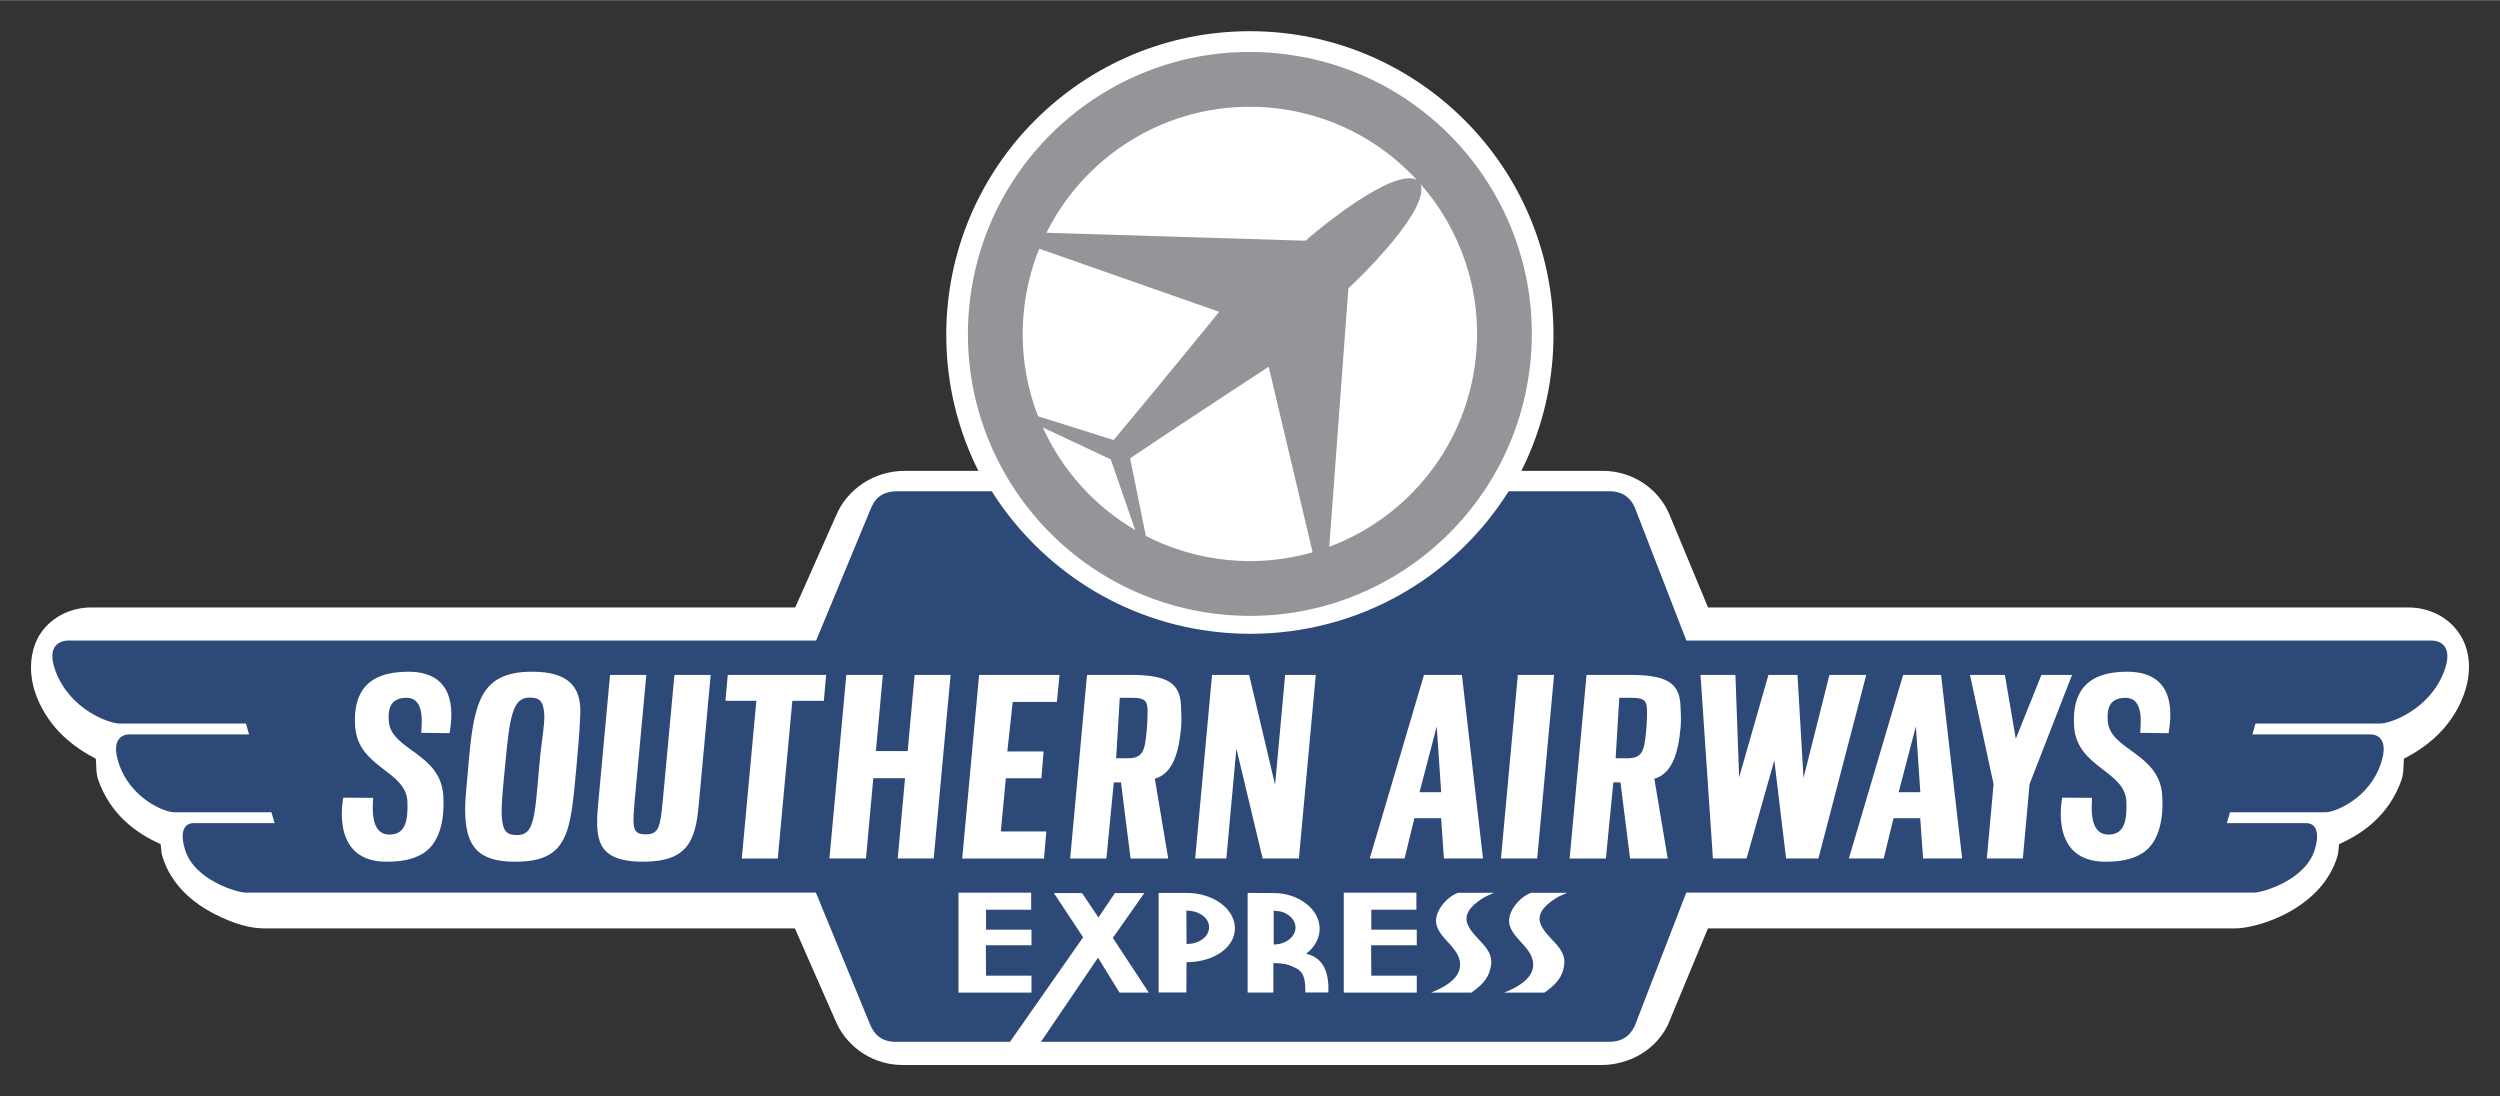 <?xml version="1.0" encoding="UTF-8" standalone="no"?>
<!DOCTYPE svg PUBLIC "-//W3C//DTD SVG 1.1//EN" "http://www.w3.org/Graphics/SVG/1.1/DTD/svg11.dtd">

<svg
   xmlns:svg="http://www.w3.org/2000/svg"
   xmlns="http://www.w3.org/2000/svg"
   id="svg1711"
   version="1.1"
   width="1024"
   height="449"
   viewBox="-1.978 -1.978 159.454 69.892">
  <rect x="-1.978" y="-1.978" width="159.454" height="69.892" fill="#333333" stroke="none"/>
  <defs
     id="defs1708" />
  <path
     id="path342"
     d="m 55.727,28.041 c -1.932,0 -3.688,1.145 -4.408,2.916 -0.859,1.933 -1.718,3.865 -2.576,5.797 H 3.846 c -1.283,0 -2.518,0.585 -3.24,1.658 -0.568,0.842 -0.917,2.381 -0.213,4.113 0.803,1.975 2.307,3.133 3.74,3.877 0.045,0.459 -6.9e-4,0.918 0.162,1.375 0.793,2.217 2.446,3.396 3.971,4.07 0.046,0.272 0.035,0.543 0.121,0.816 0.573,1.831 1.997,2.962 3.283,3.625 1.286,0.663 2.318,0.938 3.244,0.938 h 33.809 c 0.884,2.009 1.768,4.02 2.652,6.029 l 0.008,0.018 0.008,0.018 c 0.764,1.617 2.414,2.645 4.182,2.645 h 7.164 1.938 35.52 c 1.234,0 3.188,-0.561 4.184,-2.51 l 0.027,-0.053 0.021,-0.053 c 0.842,-2.031 1.686,-4.062 2.529,-6.094 h 33.611 c 0.228,0 0.433,-0.024 0.668,-0.062 0.815,-0.135 1.93,-0.464 3.061,-1.143 1.13,-0.678 2.299,-1.754 2.801,-3.355 0.086,-0.276 0.076,-0.547 0.121,-0.82 1.523,-0.675 3.176,-1.852 3.969,-4.068 0.162,-0.455 0.117,-0.916 0.162,-1.375 1.434,-0.744 2.937,-1.902 3.74,-3.877 v -0.002 c 0.527,-1.299 0.5,-2.495 0.174,-3.361 -0.107,-0.285 -0.241,-0.536 -0.385,-0.75 -0.723,-1.075 -1.959,-1.658 -3.242,-1.658 h -44.672 c -0.823,-1.98 -1.644,-3.961 -2.467,-5.941 l -0.002,-0.006 -0.004,-0.006 c -0.716,-1.682 -2.406,-2.76 -4.236,-2.76 h -6.33 -1.535 l -0.855,1.273 c -2.952,4.391 -8.081,7.045 -13.77,7.045 -0.545,0 -1.099,-0.026 -1.645,-0.076 -5.047,-0.467 -9.452,-3.018 -12.139,-6.977 l -0.002,-0.002 -0.854,-1.264 h -1.529 z"
     style="color:#000000;font-style:normal;font-variant:normal;font-weight:normal;font-stretch:normal;font-size:medium;line-height:normal;font-family:sans-serif;font-variant-ligatures:normal;font-variant-position:normal;font-variant-caps:normal;font-variant-numeric:normal;font-variant-alternates:normal;font-feature-settings:normal;text-indent:0;text-align:start;text-decoration:none;text-decoration-line:none;text-decoration-style:solid;text-decoration-color:#000000;letter-spacing:normal;word-spacing:normal;text-transform:none;writing-mode:lr-tb;direction:ltr;text-orientation:mixed;dominant-baseline:auto;baseline-shift:baseline;text-anchor:start;white-space:normal;shape-padding:0;clip-rule:nonzero;display:inline;overflow:visible;visibility:visible;opacity:1;isolation:auto;mix-blend-mode:normal;color-interpolation:sRGB;color-interpolation-filters:linearRGB;solid-color:#000000;solid-opacity:1;vector-effect:none;fill:#ffffff;fill-opacity:1;fill-rule:nonzero;stroke:none;stroke-width:2.88;stroke-linecap:butt;stroke-linejoin:miter;stroke-miterlimit:10;stroke-dasharray:none;stroke-dashoffset:0;stroke-opacity:1;color-rendering:auto;image-rendering:auto;shape-rendering:auto;text-rendering:auto;enable-background:accumulate" />
  <path
     d="m 77.741,38.729 c 10.695,0 19.365,-8.669 19.365,-19.365 C 97.106,8.669 88.435,0 77.741,0 c -10.695,0 -19.365,8.669 -19.365,19.364 0,10.696 8.671,19.365 19.365,19.365"
     style="fill:#ffffff;fill-opacity:1;fill-rule:nonzero;stroke:none;stroke-width:1.333"
     id="path346" />
  <path
     d="m 79.515,1.412 c -9.883,-0.98 -18.689,6.237 -19.669,16.12 -0.98,9.884 6.237,18.691 16.12,19.671 9.884,0.98 18.689,-6.237 19.669,-16.121 0.981,-9.883 -6.236,-18.689 -16.12,-19.669 m -0.344,3.477 c 3.673,0.364 6.891,2.072 9.212,4.588 -1.548,-0.768 -6.353,3.22 -7.092,3.885 l -16.525,-0.508 c 2.604,-5.233 8.244,-8.576 14.405,-7.965 m -15.848,12.988 c 0.14,-1.411 0.479,-2.755 0.984,-4.005 l 11.48,4.024 c 0,0 -4.756,5.832 -6.733,8.176 l -4.819,-1.512 c -0.803,-2.059 -1.145,-4.333 -0.912,-6.683 m 1.212,7.397 4.332,2.033 1.56,4.509 c -2.597,-1.52 -4.657,-3.817 -5.892,-6.543 m 11.776,8.451 c -1.873,-0.185 -3.628,-0.721 -5.205,-1.533 l -1.001,-4.952 c 2.539,-1.721 8.836,-5.841 8.836,-5.841 l 2.803,11.837 c -1.715,0.493 -3.549,0.676 -5.432,0.489 m 15.848,-12.988 c -0.564,5.685 -4.343,10.275 -9.356,12.148 l 1.221,-16.487 c 0.739,-0.665 5.209,-5.029 4.604,-6.648 2.553,2.909 3.943,6.829 3.531,10.987"
     style="fill:#939598;fill-opacity:1;fill-rule:nonzero;stroke:none;stroke-width:1.333"
     id="path350" />
  <path
     id="path354"
     d="m 55.287,29.342 c -1.055,0 -1.491,0.48 -1.773,1.227 l -3.439,8.295 H 2.375 c -0.412,0 -1.462,0.229 -0.801,1.977 0.92,2.424 3.401,3.318 4.078,3.318 h 8.055 l 0.199,0.691 H 6.262 c -0.341,0 -1.21,0.212 -0.662,1.852 0.759,2.275 2.955,3.115 3.514,3.115 h 6.221 l 0.199,0.695 h -5.207 c -0.265,0 -0.942,0.191 -0.516,1.652 0.592,2.028 3.418,2.777 3.854,2.777 h 36.396 l 3.479,8.467 c 0.355,0.801 0.953,1.051 1.592,1.051 h 7.307 l 4.666,-6.668 -1.867,-2.822 h 1.797 l 1.049,1.559 1.049,-1.559 h 0.002 1.875 l -2.008,2.861 2.291,3.488 h -1.867 l -1.371,-2.225 -3.639,5.365 h 36.225 c 1.047,0 1.437,-0.576 1.654,-1.029 l 3.281,-8.488 h 36.242 c 0.436,0 3.262,-0.749 3.854,-2.777 0.427,-1.461 -0.252,-1.652 -0.518,-1.652 h -5.1 l 0.199,-0.695 h 6.115 c 0.56,0 2.754,-0.841 3.514,-3.115 0.547,-1.64 -0.321,-1.852 -0.662,-1.852 h -7.537 l 0.197,-0.691 h 7.947 c 0.677,0 3.161,-0.894 4.08,-3.318 0.663,-1.748 -0.391,-1.977 -0.803,-1.977 h -47.522 l -3.27,-8.434 c -0.323,-0.815 -0.987,-1.088 -1.609,-1.088 h -6.457 c -3.453,5.505 -9.56,9.092 -16.482,9.092 -0.647,0 -1.302,-0.034 -1.947,-0.098 -6.204,-0.615 -11.44,-4.095 -14.541,-8.994 z m -31.227,11.51 c 3.361,0 2.742,3.194 2.641,3.922 l -1.811,-0.023 c 0,-0.397 0.308,-2.234 -0.936,-2.234 -1.076,0 -1.183,0.758 -1.135,1.48 0.127,1.871 3.293,2.011 3.477,4.746 0.083,1.227 -0.091,2.94 -1.277,3.693 -0.688,0.424 -1.488,0.535 -2.35,0.535 -3.487,0 -2.817,-3.721 -2.752,-4.084 l 1.902,0.008 c 0,0.397 -0.268,2.346 1.047,2.346 1.079,0 1.167,-1.006 1.145,-2.053 -0.043,-2.047 -3.158,-2.175 -3.338,-4.846 -0.144,-2.139 0.751,-3.49 3.387,-3.49 z m 7.895,0 c 2.253,0 3.153,0.894 3.08,2.703 -0.052,1.255 -0.139,2.142 -0.258,3.494 -0.373,4.087 -0.51,5.922 -3.896,5.922 -2.323,0 -3.055,-0.943 -3.178,-2.83 -0.056,-0.88 0.078,-1.947 0.186,-3.221 0.345,-3.976 0.678,-6.068 4.066,-6.068 z m 101.744,0 c 3.361,0 2.742,3.194 2.641,3.922 l -1.811,-0.023 c 0,-0.397 0.308,-2.234 -0.938,-2.234 -1.076,0 -1.182,0.758 -1.133,1.48 0.125,1.871 3.291,2.011 3.475,4.746 0.083,1.227 -0.089,2.94 -1.275,3.693 -0.688,0.424 -1.49,0.535 -2.35,0.535 -3.488,0 -2.819,-3.721 -2.754,-4.084 l 1.902,0.008 c 0,0.397 -0.265,2.346 1.049,2.346 1.079,0 1.166,-1.006 1.145,-2.053 -0.044,-2.047 -3.158,-2.175 -3.338,-4.846 -0.144,-2.139 0.751,-3.49 3.387,-3.49 z M 36.932,41.057 h 2.314 l -0.748,8.062 c -0.06,0.707 -0.087,1.085 -0.064,1.416 0.036,0.533 0.243,0.691 0.781,0.691 0.843,0 0.916,-0.489 1.076,-2.107 l 0.748,-8.062 h 2.312 l -0.766,8.33 c -0.208,2.247 -0.71,3.584 -3.543,3.584 -2.169,0 -2.83,-0.754 -2.922,-2.121 -0.029,-0.44 -0.008,-0.914 0.045,-1.463 z m 7.508,0 h 6.275 l -0.148,1.65 h -2.008 l -0.93,10.059 h -2.295 l 0.93,-10.059 h -1.973 z m 7.561,0 h 2.33 l -0.443,4.855 h 2.027 l 0.443,-4.855 h 2.295 l -1.078,11.709 h -2.295 l 0.467,-5.123 h -2.025 l -0.467,5.123 h -2.332 z m 8.469,0 h 5.129 l -0.168,1.725 h -2.816 l -0.344,3.156 h 2.312 l -0.139,1.711 h -2.268 l -0.32,3.391 h 2.902 l -0.148,1.727 h -5.217 z m 6.883,0 h 2.832 c 2.367,0 3.07,0.581 3.156,1.869 0.023,0.331 0.058,1.045 0.016,1.469 -0.144,1.588 -0.516,2.954 -1.678,3.283 l 0.854,5.088 h -2.402 l -0.611,-4.852 h -0.459 l -0.471,4.852 h -2.312 z m 7.975,0 h 2.367 l 1.654,7.01 0.641,-7.01 h 1.955 l -1.078,11.709 h -2.312 l -1.674,-7.01 -0.641,7.01 h -1.988 z m 13.518,0 h 2.42 l 1.344,11.709 h -2.492 l -0.18,-2.57 h -1.705 l -0.625,2.57 h -2.223 z m 5.986,0 h 2.311 l -1.076,11.709 h -2.312 z m 4.381,0 h 2.832 c 2.367,0 3.068,0.581 3.156,1.869 0.021,0.331 0.058,1.045 0.014,1.469 -0.144,1.588 -0.514,2.954 -1.676,3.283 l 0.852,5.088 h -2.4 l -0.613,-4.852 h -0.457 l -0.473,4.852 h -2.313 z m 7.27,0 h 2.227 l 0.236,6.531 1.869,-6.531 h 1.854 l 0.383,6.574 1.654,-6.574 h 2.348 l -3.051,11.709 h -2.062 l -0.75,-6.258 -1.771,6.258 h -2.146 z m 12.924,0 h 2.42 l 1.344,11.709 h -2.492 l -0.182,-2.57 h -1.703 l -0.625,2.57 h -2.225 z m 4.264,0 h 2.225 l 0.695,4.076 1.635,-4.076 h 1.955 l -2.711,6.965 -0.428,4.744 h -2.297 l 0.43,-4.744 z m -91.863,1.445 c -0.136,0 -0.258,0.018 -0.367,0.055 -0.11,0.037 -0.206,0.094 -0.293,0.172 -0.087,0.078 -0.165,0.177 -0.234,0.301 -0.139,0.247 -0.246,0.588 -0.336,1.041 -0.045,0.227 -0.086,0.481 -0.125,0.766 -0.077,0.569 -0.145,1.259 -0.221,2.084 -0.073,0.747 -0.135,1.37 -0.174,1.893 v 0.002 c -0.038,0.521 -0.053,0.942 -0.031,1.279 0.016,0.243 0.045,0.438 0.09,0.594 v 0.002 c 0.09,0.31 0.245,0.465 0.479,0.533 0.117,0.034 0.255,0.047 0.414,0.047 1.082,-0.001 1.118,-1.082 1.404,-4.381 0.102,-1.214 0.256,-2.101 0.309,-2.754 0.017,-0.218 0.023,-0.409 0.012,-0.578 -0.014,-0.217 -0.041,-0.391 -0.084,-0.531 -0.042,-0.139 -0.1,-0.243 -0.174,-0.32 -0.075,-0.078 -0.167,-0.129 -0.277,-0.16 -0.111,-0.031 -0.24,-0.043 -0.391,-0.043 z m 37.635,0.016 -0.232,3.855 h 0.734 c 1.004,0 1.097,-0.486 1.221,-1.838 0.044,-0.424 0.059,-1.137 0.043,-1.373 -0.035,-0.519 -0.277,-0.645 -1.012,-0.645 z m 31.859,0 -0.232,3.855 h 0.734 c 1.004,0 1.097,-0.486 1.221,-1.838 0.043,-0.424 0.057,-1.137 0.041,-1.373 -0.035,-0.519 -0.275,-0.645 -1.01,-0.645 z m -11.643,1.824 -1.098,4.195 h 1.381 z m 30.561,0 -1.1,4.197 h 1.383 z M 59.155,54.945 h 0.002 4.633 0.002 v 1.088 h -0.002 -2.877 v 1.273 h 2.9 v 0.992 h -2.912 l 0.012,1.939 h 2.9 v 1.08 h -4.656 -0.002 z m 24.574,0 h 4.633 v 1.088 h -2.877 v 1.273 h 2.898 0.002 v 0.992 h -0.002 -2.91 l 0.012,1.939 h 2.898 0.002 v 1.08 h -0.002 -4.654 z m 7.277,0.008 h 2.307 c -0.001,7e-4 -0.002,0.001 -0.004,0.002 h 0.004 c -0.28,0.135 -0.496,0.199 -0.752,0.365 -0.2,0.129 -0.378,0.261 -0.525,0.396 -0.147,0.136 -0.266,0.275 -0.348,0.42 -2.3e-4,4e-4 2.2e-4,0.002 0,0.002 -0.163,0.29 -0.184,0.6 -0.006,0.938 0.056,0.109 0.121,0.213 0.193,0.312 0.072,0.099 0.152,0.194 0.234,0.287 3.3e-4,3.8e-4 -3.3e-4,0.002 0,0.002 0.164,0.186 0.339,0.362 0.498,0.543 3.1e-4,3.5e-4 -3.1e-4,0.002 0,0.002 0.079,0.09 0.155,0.181 0.223,0.275 0.203,0.284 0.336,0.595 0.303,0.977 -0.076,0.803 -0.47,1.288 -1.26,1.844 h -2.572 c 0.002,-8.6e-4 0.37,-0.152 0.572,-0.254 0.867,-0.445 1.311,-0.969 1.273,-1.605 -0.064,-1.192 -1.834,-1.787 -1.49,-3.043 0.038,-0.144 0.102,-0.293 0.186,-0.438 2.6e-4,-4.4e-4 -2.5e-4,-0.002 0,-0.002 0.084,-0.145 0.19,-0.285 0.309,-0.416 0.119,-0.131 0.253,-0.252 0.396,-0.355 7.3e-4,-5.2e-4 10e-4,-10e-4 0.002,-0.002 0.144,-0.103 0.298,-0.189 0.457,-0.25 z m 4.662,0 h 2.307 c -0.001,7e-4 -0.002,0.001 -0.004,0.002 h 0.004 c -0.28,0.135 -0.497,0.199 -0.752,0.365 -0.201,0.129 -0.377,0.261 -0.525,0.396 -0.147,0.136 -0.266,0.275 -0.348,0.42 -4.2e-4,7.3e-4 -0.002,10e-4 -0.002,0.002 -0.04,0.072 -0.072,0.146 -0.094,0.221 -0.044,0.15 -0.049,0.306 -0.008,0.469 0.021,0.081 0.053,0.164 0.098,0.248 0.056,0.109 0.121,0.213 0.193,0.312 0.072,0.099 0.152,0.194 0.234,0.287 3.3e-4,3.8e-4 -3.3e-4,0.002 0,0.002 0.246,0.279 0.52,0.536 0.723,0.82 0.068,0.095 0.127,0.192 0.176,0.295 0.097,0.204 0.149,0.427 0.127,0.682 -0.077,0.803 -0.471,1.288 -1.262,1.844 h -2.572 c 0.002,-8.5e-4 0.369,-0.152 0.572,-0.254 0.867,-0.445 1.312,-0.969 1.273,-1.605 -0.064,-1.192 -1.834,-1.787 -1.49,-3.043 0.038,-0.144 0.102,-0.293 0.186,-0.438 2.6e-4,-4.4e-4 -2.5e-4,-0.002 0,-0.002 0.084,-0.145 0.19,-0.285 0.309,-0.416 0.239,-0.263 0.536,-0.485 0.855,-0.607 z m -23.746,0.008 h 1.779 c 0.428,0 0.835,0.063 1.205,0.178 0.37,0.115 0.702,0.282 0.98,0.486 0.14,0.103 0.264,0.215 0.375,0.336 0.331,0.36 0.525,0.793 0.525,1.258 0,0.619 -0.343,1.159 -0.9,1.545 -0.418,0.289 -0.956,0.491 -1.561,0.574 -0.202,0.028 -0.411,0.043 -0.625,0.043 v 0.01 l -0.01,1.92 h -0.002 -1.768 z m 5.676,0 1.66,0.008 c 1.6,0 2.934,1.033 2.934,2.273 0,0.628 -0.328,1.192 -0.861,1.598 0.757,0.173 1.136,0.66 1.305,1.273 0.034,0.122 0.06,0.25 0.078,0.381 0.036,0.262 0.043,0.538 0.033,0.816 -2e-5,6.7e-4 2e-5,0.001 0,0.002 h -1.467 c 1e-5,-8e-4 0,-10e-4 0,-0.002 0.002,-0.307 -0.012,-0.551 -0.047,-0.748 -1.2e-4,-6.9e-4 1.2e-4,-0.001 0,-0.002 -0.017,-0.098 -0.041,-0.184 -0.068,-0.262 -2.2e-4,-5.9e-4 2.1e-4,-0.001 0,-0.002 -0.028,-0.078 -0.06,-0.146 -0.1,-0.207 -0.159,-0.244 -0.416,-0.368 -0.801,-0.512 -0.339,-0.127 -0.852,-0.135 -1.025,-0.143 v 1.883 h -1.641 z m -3.908,1.129 0.012,2.129 c 0.412,0 0.771,-0.119 1.027,-0.312 0.256,-0.194 0.41,-0.462 0.41,-0.76 0,-0.298 -0.157,-0.562 -0.416,-0.752 -0.26,-0.19 -0.622,-0.305 -1.033,-0.305 z m 5.57,0 v 2.162 c 0.768,-8.5e-4 1.393,-0.487 1.393,-1.082 0,-0.074 -0.011,-0.147 -0.029,-0.217 -0.018,-0.07 -0.043,-0.137 -0.078,-0.201 -4.3e-4,-7.8e-4 -0.002,-10e-4 -0.002,-0.002 -0.07,-0.128 -0.172,-0.244 -0.297,-0.342 -6.7e-4,-5.2e-4 -10e-4,-10e-4 -0.002,-0.002 -0.126,-0.097 -0.276,-0.176 -0.441,-0.23 -0.141,-0.046 -0.299,-0.064 -0.459,-0.072 -0.029,-0.002 -0.054,-0.014 -0.084,-0.014 z"
     style="fill:#2d4977;fill-opacity:1;fill-rule:nonzero;stroke:none;stroke-width:1.333" />
</svg>

